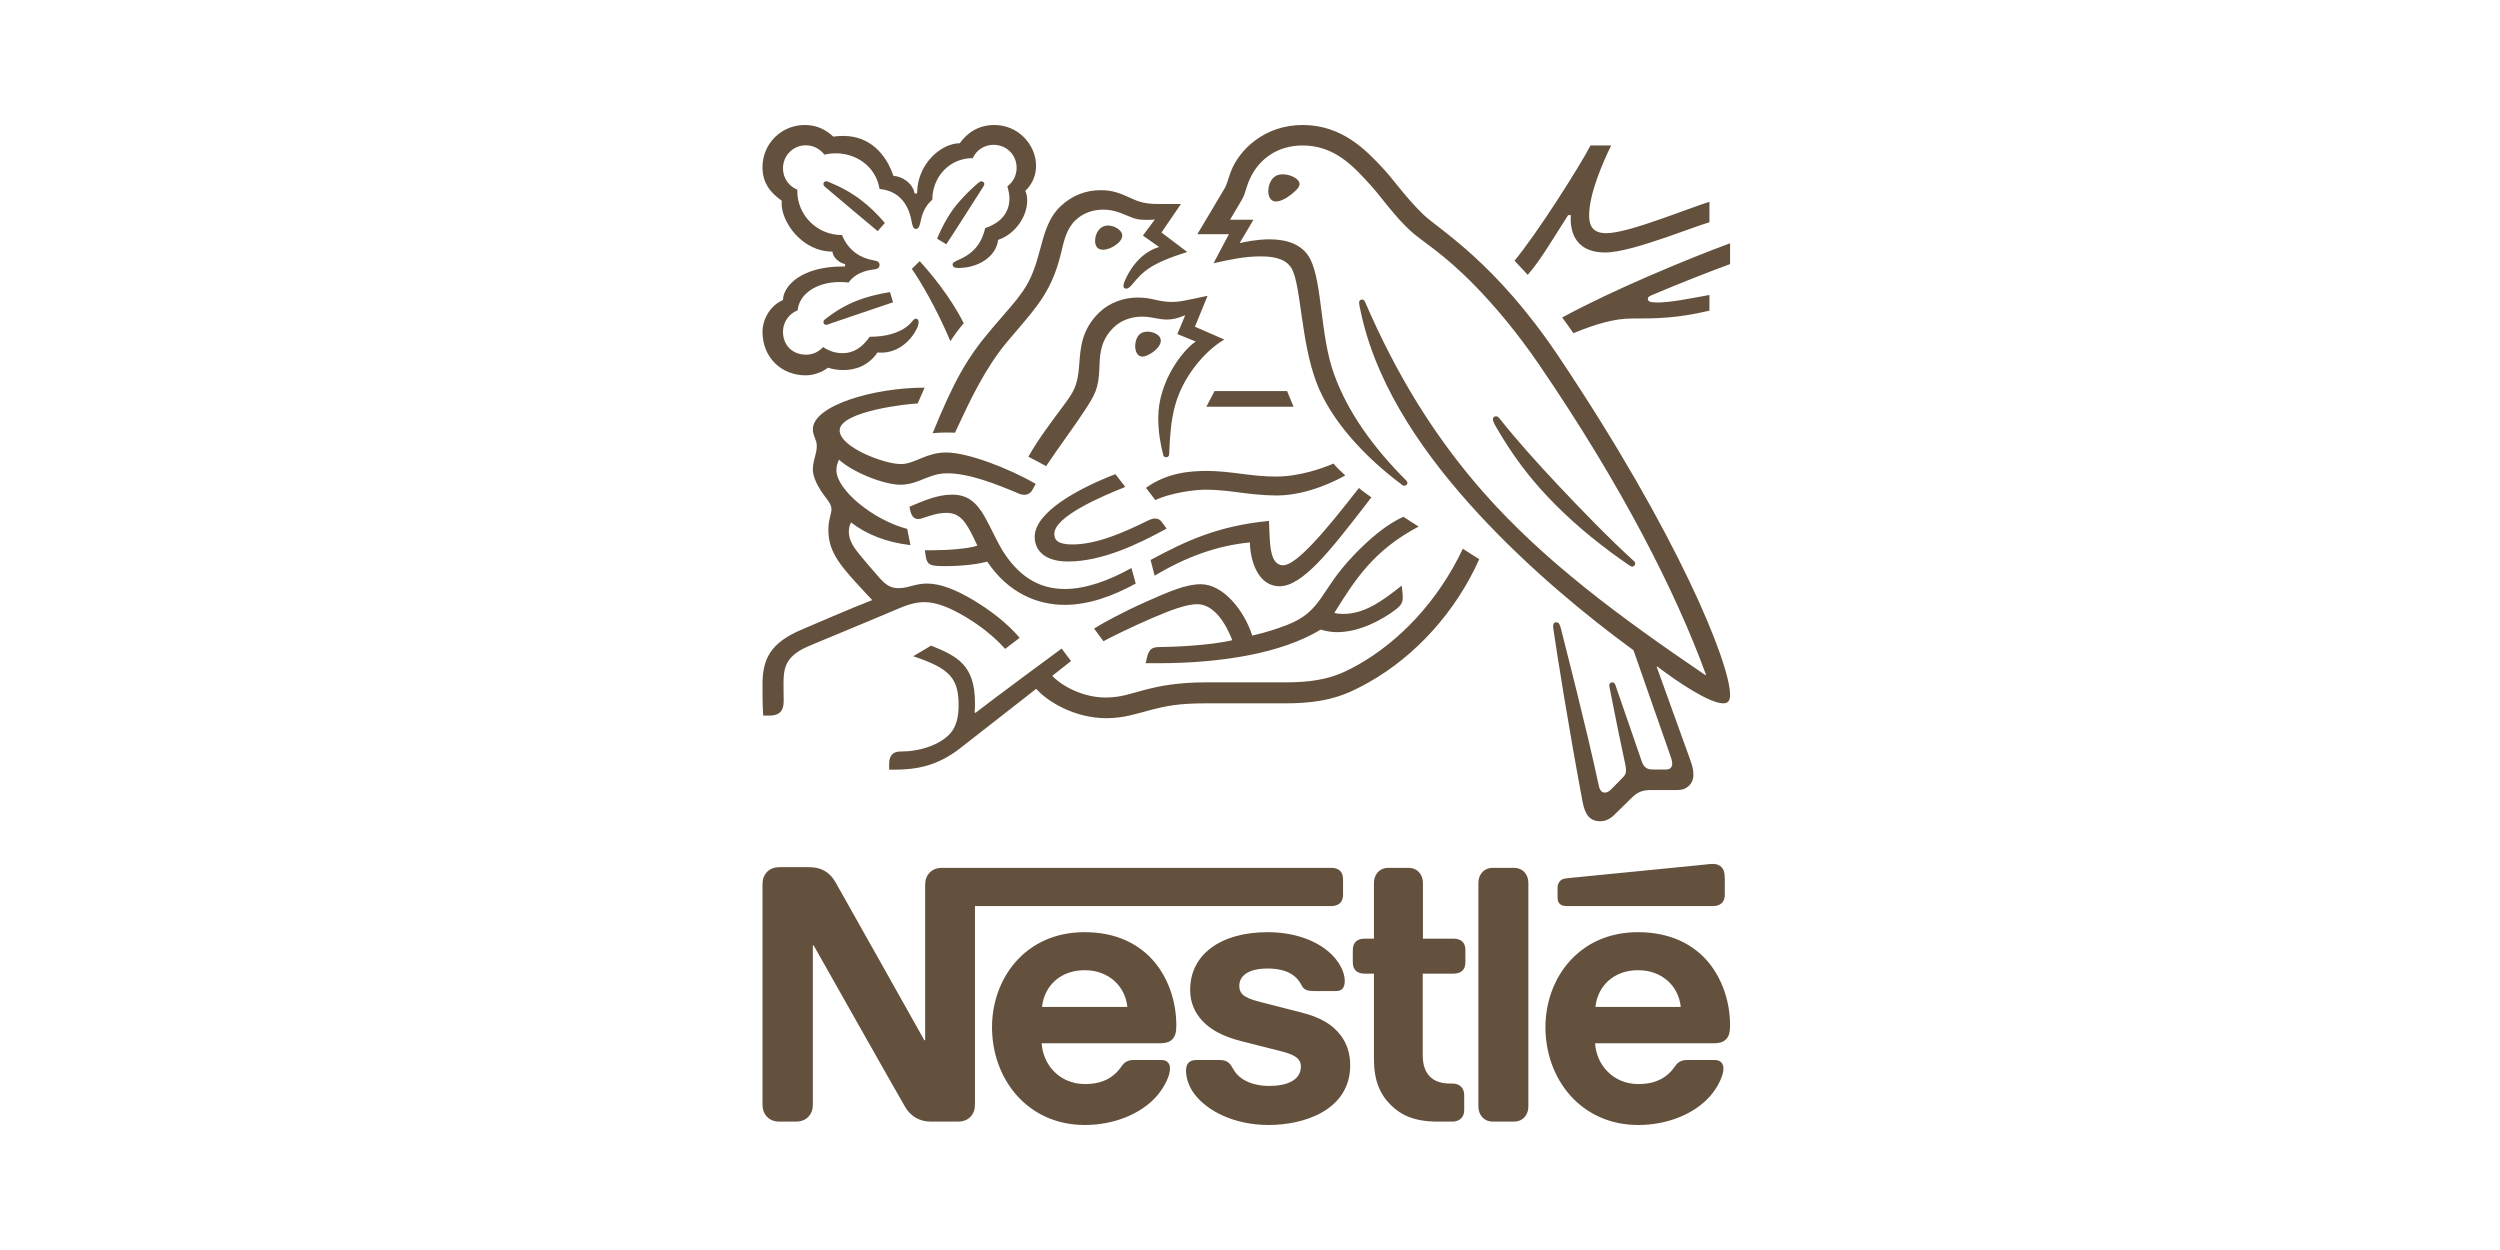 <svg width="200" height="100" viewBox="0 0 200 100" fill="none" xmlns="http://www.w3.org/2000/svg">
<path d="M106.748 49.031C108.399 46.383 109.875 44.034 113.492 42.123C113.109 41.891 112.565 41.536 112.278 41.345C110.871 41.96 109.477 43.187 108.29 44.43C105.561 47.27 105.806 48.908 102.925 50.013C102.202 50.287 101.315 50.587 100.182 50.847C99.513 48.784 97.835 46.737 96.059 46.737C94.83 46.737 93.409 47.379 91.771 48.102C89.846 48.949 88.086 49.918 87.526 50.287L88.277 51.298C88.85 50.983 90.502 50.164 92.154 49.453C93.587 48.84 94.883 48.335 95.759 48.335C97.164 48.335 98.079 49.931 98.584 51.216C96.741 51.651 93.71 51.762 92.796 51.762C92.373 51.762 92.222 51.829 92.071 51.952C91.936 52.076 91.827 52.294 91.758 52.594L91.649 53.058H92.632C97.737 53.058 102.556 52.254 105.656 50.369C106.092 50.491 106.475 50.573 106.966 50.573C108.742 50.573 110.571 49.604 111.718 48.717C112.127 48.402 112.222 48.115 112.222 47.802C112.222 47.653 112.209 47.515 112.196 47.379L112.14 46.846C110.502 48.144 109.137 49.113 107.444 49.113C107.144 49.113 106.926 49.086 106.748 49.031ZM117.028 43.898C114.981 48.213 111.867 51.351 108.673 53.167C107.157 54.028 105.792 54.588 102.843 54.588H96.468C94.187 54.588 92.756 54.888 91.636 55.174C90.433 55.488 89.669 55.801 88.455 55.801C86.652 55.801 84.987 54.914 84.181 54.068L85.683 52.881L84.932 51.885C84.496 52.198 79.157 56.144 78.037 57.031L77.97 56.99C77.997 56.717 77.997 56.47 77.997 56.226C77.997 53.223 76.604 52.498 74.489 51.651L73.056 52.498C75.963 53.468 76.688 54.245 76.688 56.417C76.688 58.137 76.072 58.82 75.185 59.338C74.27 59.871 73.136 60.116 72.14 60.116C71.718 60.116 71.527 60.198 71.376 60.349C71.211 60.511 71.131 60.758 71.131 61.098V61.576H71.471C73.3 61.576 74.994 61.291 76.85 59.829L82.898 55.106C83.758 56.088 85.93 57.455 88.495 57.455C89.942 57.455 90.871 57.099 92.209 56.757C93.247 56.497 94.256 56.266 96.468 56.266H102.871C106.148 56.266 107.73 55.584 109.477 54.601C113.274 52.472 116.51 48.867 118.339 44.73C117.861 44.43 117.41 44.157 117.028 43.898ZM91.678 39.024C93.396 37.809 95.172 37.673 96.606 37.673C97.466 37.673 98.475 37.795 99.54 37.933C100.4 38.042 101.178 38.124 102.107 38.124C103.976 38.124 105.861 37.441 106.679 37.086C106.912 37.373 107.308 37.755 107.621 38.028C107.226 38.273 104.714 39.638 102.147 39.638C101.013 39.638 99.935 39.502 99.008 39.38C98.188 39.271 97.301 39.175 96.441 39.175C95.499 39.175 93.601 39.447 92.427 40.007L91.678 39.024ZM72.031 38.778C72.769 38.778 73.369 38.533 73.943 38.3C74.489 38.082 75.034 37.864 75.772 37.864C77.519 37.864 79.675 38.711 81.573 39.515C81.682 39.557 81.807 39.584 81.929 39.584C82.229 39.584 82.462 39.447 82.611 39.16L82.856 38.711C80.769 37.495 77.437 36.199 75.703 36.199C74.912 36.199 74.338 36.404 73.792 36.621C73.178 36.868 72.645 37.126 72.085 37.126C70.707 37.126 67.172 35.761 67.172 34.437C67.172 32.881 72.796 32.28 73.411 32.28L73.969 31.011C69.888 31.011 65.028 32.445 65.028 34.341C65.028 34.888 65.343 35.161 65.343 35.666C65.343 36.348 65.028 36.813 65.028 37.577C65.028 38.082 65.328 38.724 65.683 39.284C66.066 39.871 66.517 40.253 66.517 40.745C66.517 41.113 66.27 41.549 66.27 42.409C66.27 44.252 67.321 45.372 69.368 47.571L69.778 48.006C68.086 48.662 64.932 50.027 64.196 50.342C61.642 51.407 61 52.703 61 54.75C61 55.543 61 56.444 61.055 57.248H61.547C62.571 57.248 62.694 56.635 62.694 56.048C62.694 55.652 62.68 55.201 62.68 54.71C62.694 53.576 62.734 52.567 64.563 51.747C65.301 51.42 68.919 49.947 71.609 48.8C72.4 48.457 73.136 48.171 73.956 48.171C74.87 48.171 75.921 48.566 77.232 49.344C78.337 50 79.499 50.887 80.413 51.911L81.573 51.025C80.578 49.849 79.199 48.8 77.819 47.98C76.441 47.16 75.212 46.684 74.174 46.684C73.725 46.684 73.356 46.764 73.04 46.846C72.674 46.942 72.331 47.051 71.895 47.051C71.389 47.051 70.966 46.928 70.351 46.219C70.12 45.959 68.646 44.279 68.332 43.789C68.181 43.556 67.908 43.092 67.908 42.545C67.908 42.314 67.948 42.041 68.086 41.796C69.355 42.778 70.924 43.379 72.836 43.612L72.578 42.314C69.833 41.591 66.912 39.175 66.912 37.617C66.912 37.291 66.995 37.059 67.117 36.772C68.181 37.755 70.68 38.778 72.031 38.778ZM96.508 32.54H103.485L102.967 31.283H97.164L96.508 32.54ZM132.14 23.612C133.778 22.914 136.714 21.74 138.406 21.127V19.462C135.007 20.716 129.042 23.187 124.974 25.399C125.083 25.537 125.792 26.532 125.874 26.655C127.595 25.946 129.137 25.481 130.529 25.481C132.48 25.481 134.078 25.481 136.755 24.854V23.598C135.252 23.87 133.656 24.199 132.618 24.199C132.004 24.199 131.827 24.116 131.827 23.912C131.827 23.788 131.909 23.707 132.14 23.612ZM128.495 18.655C127.43 18.655 127.13 18.068 127.13 17.235C127.13 15.515 128.208 13.045 128.891 11.638H127.239C126.379 13.303 122.994 18.642 121.164 20.854L122.216 21.987C123.198 20.894 124.276 19.038 125.452 17.208H125.67C125.67 17.304 125.656 17.413 125.656 17.508C125.656 19.051 126.448 20.198 128.399 20.198C129.602 20.198 131.485 19.598 133.26 18.997C134.734 18.491 136.086 17.973 136.755 17.782V16.144C135.99 16.375 134.434 16.977 132.823 17.535C131.131 18.124 129.464 18.655 128.495 18.655ZM92.373 46.055L92.045 44.799C94.856 43.283 97.424 42.067 101.52 41.673C101.6 43.243 101.491 45.221 102.652 45.221C103.718 45.221 106.039 42.478 108.713 39.038C108.959 39.271 109.355 39.515 109.711 39.789L109.028 40.676C106.421 44.034 104.194 46.901 102.365 46.901C100.66 46.901 100.017 44.894 99.991 43.392C97.383 43.652 94.925 44.526 92.373 46.055ZM90.515 45.441C88.715 46.45 86.843 47.119 85.192 47.119C83.349 47.119 81.711 46.328 80.344 44.267C79.771 43.392 79.322 42.3 78.775 41.331C78.119 40.184 77.41 39.571 76.168 39.571C75.034 39.571 73.929 40.035 72.756 40.54L72.809 40.798C72.905 41.222 73.069 41.523 73.465 41.523C73.643 41.523 73.82 41.44 73.916 41.414C74.572 41.209 75.049 41.031 75.717 41.031C76.741 41.031 77.232 41.632 77.93 43.105L78.188 43.652C77.479 43.898 75.812 44.021 74.572 44.021H73.983L74.079 44.608C74.121 44.852 74.216 45.059 74.421 45.154C74.665 45.277 75.021 45.29 75.636 45.29C77.192 45.29 78.324 45.099 78.98 44.934C80.66 47.433 82.967 48.389 85.192 48.389C87.09 48.389 89.015 47.693 90.858 46.684L90.515 45.441ZM85.437 44.921C83.594 44.921 82.776 44.048 82.776 42.943C82.776 41.005 86.174 39.106 89.233 37.933L90.024 38.955C88.141 39.707 84.345 41.318 84.345 42.709C84.345 43.201 84.632 43.556 85.779 43.556C87.772 43.556 89.915 42.587 91.895 41.618C92.045 41.549 92.222 41.482 92.387 41.482C92.645 41.482 92.809 41.563 93 41.836L93.329 42.287C91.022 43.556 88.141 44.921 85.437 44.921ZM127.635 80.553C127.813 78.873 129.097 77.617 131.049 77.617C132.96 77.617 134.285 78.873 134.461 80.553H127.635ZM131.035 74.574C126.297 74.574 123.636 78.273 123.636 82.178C123.636 86.341 126.488 90 131.062 90C133.343 90 135.581 89.14 136.864 87.626C137.424 86.97 137.875 86.055 137.875 85.495C137.875 85.303 137.833 85.139 137.724 85.017C137.615 84.881 137.45 84.799 137.164 84.799H134.965C134.53 84.799 134.229 84.963 134.012 85.29C133.369 86.232 132.44 86.724 131.076 86.724C129.028 86.724 127.704 85.168 127.608 83.461H137.137C137.559 83.461 137.861 83.365 138.066 83.161C138.297 82.943 138.406 82.627 138.406 82.04C138.406 80.253 137.846 78.397 136.672 76.977C135.472 75.543 133.616 74.574 131.035 74.574ZM137.055 72.485C137.341 72.485 137.559 72.403 137.724 72.267C137.901 72.103 137.984 71.885 137.984 71.556V70.287C137.984 69.796 137.888 69.549 137.724 69.373C137.575 69.209 137.328 69.113 137.055 69.113C136.837 69.113 136.619 69.14 136.25 69.182L125.356 70.26C125.041 70.287 124.892 70.382 124.783 70.505C124.659 70.642 124.605 70.82 124.605 71.065V71.776C124.605 72.047 124.659 72.171 124.754 72.28C124.878 72.416 125.056 72.485 125.301 72.485H137.055ZM90.816 27.693C90.816 27.557 90.831 27.393 90.884 27.228C90.993 26.875 91.227 26.532 91.8 26.532C92.058 26.532 92.345 26.601 92.578 26.764C92.782 26.901 92.865 27.079 92.865 27.255C92.865 27.844 91.88 28.526 91.389 28.526C91.035 28.526 90.816 28.184 90.816 27.693ZM87.608 19.271C87.608 18.682 87.964 18.042 88.646 18.042C88.946 18.042 89.302 18.164 89.56 18.411C89.711 18.546 89.779 18.697 89.779 18.846C89.779 19.175 89.464 19.489 89.095 19.707C88.81 19.871 88.508 19.98 88.25 19.98C87.826 19.98 87.608 19.72 87.608 19.271ZM101.464 15.283C101.464 14.806 101.711 13.945 102.598 13.945C102.898 13.945 103.185 14.014 103.416 14.123C103.745 14.272 103.963 14.492 103.963 14.723C103.963 14.97 103.718 15.215 103.349 15.515C102.967 15.83 102.476 16.117 102.078 16.117C101.6 16.117 101.464 15.666 101.464 15.283ZM66.448 25.877C66.27 25.946 66.188 25.986 66.092 25.986C65.943 25.986 65.874 25.863 65.874 25.768C65.874 25.672 65.915 25.617 66.01 25.537C67.69 24.225 69.164 23.707 71.198 23.365L71.444 24.183L66.448 25.877ZM75.703 19.542L74.967 19.093C75.443 17.959 76.032 16.922 76.728 16.144C77.219 15.584 77.684 15.134 78.202 14.683C78.324 14.588 78.393 14.505 78.517 14.505C78.653 14.505 78.748 14.614 78.748 14.723C78.748 14.779 78.72 14.846 78.666 14.928C77.835 16.226 76.21 18.793 75.703 19.542ZM66.025 14.97C65.901 14.861 65.874 14.792 65.874 14.71C65.874 14.614 65.943 14.505 66.092 14.505C66.148 14.505 66.201 14.519 66.27 14.546C67.281 14.957 68.141 15.434 68.906 16.021C69.546 16.512 70.175 17.113 70.789 17.837L70.215 18.491C69.506 17.904 67.212 15.979 66.025 14.97ZM76.032 27.297C76.237 26.955 76.85 26.123 77.097 25.863C76.045 23.734 74.325 21.7 73.574 20.894L72.947 21.509C73.669 22.56 74.885 24.594 76.032 27.297ZM83.363 80.553C83.54 78.873 84.823 77.617 86.775 77.617C88.686 77.617 90.011 78.873 90.189 80.553H83.363ZM119.964 33.481C119.866 33.358 119.786 33.303 119.675 33.303C119.513 33.303 119.431 33.414 119.431 33.536C119.431 33.727 119.566 33.959 119.909 34.532C120.946 36.295 122.229 38.068 123.812 39.733C125.519 41.549 127.526 43.243 129.669 44.759L130.338 45.221C130.433 45.29 130.502 45.33 130.584 45.33C130.72 45.33 130.816 45.194 130.816 45.086C130.816 45.017 130.789 44.95 130.707 44.881C128.715 43.065 126.57 40.853 124.563 38.724C122.994 37.044 121.382 35.27 119.964 33.481ZM84.932 32.649C84.154 33.701 83.089 35.079 82.269 36.539C82.529 36.662 83.389 37.126 83.689 37.291C84.632 35.87 85.943 34.123 86.803 32.798C87.581 31.598 87.895 31.078 87.95 29.467C87.964 29.195 87.964 28.935 87.99 28.677C88.059 27.844 88.277 26.997 89.068 26.219C89.655 25.632 90.502 25.332 91.349 25.332C92.169 25.332 92.645 25.563 93.356 25.563C93.861 25.563 94.23 25.441 94.556 25.317L94.816 25.221L94.187 26.724L95.663 27.324C94.721 27.911 92.66 30.438 92.66 33.427C92.66 34.505 92.823 35.501 93.056 36.39C93.083 36.486 93.136 36.581 93.287 36.581C93.425 36.581 93.52 36.499 93.534 36.348L93.547 36.035C93.587 35.119 93.656 33.672 94.025 32.376C94.638 30.191 96.29 28.144 97.942 27.161L95.594 26.137L96.606 23.665L95.499 23.898C94.83 24.034 94.338 24.157 93.752 24.157C93.369 24.157 92.932 24.103 92.413 23.981C92.018 23.883 91.595 23.803 90.993 23.803C89.915 23.803 88.755 24.212 87.964 24.977C86.517 26.355 86.434 27.844 86.339 29.167C86.215 30.929 85.888 31.365 84.932 32.649ZM81.791 23.352C81.151 24.265 80.686 24.717 79.226 26.437C77.301 28.717 76.29 30.56 74.612 34.656C74.885 34.628 75.281 34.601 75.717 34.601C75.936 34.601 76.114 34.601 76.401 34.614L76.604 34.178C77.546 32.158 78.815 29.427 80.591 27.324L81.204 26.601C83.036 24.457 84.167 23.187 84.878 20.267C85.123 19.229 85.328 18.3 86.025 17.631C86.652 17.03 87.444 16.772 88.25 16.772C88.933 16.772 89.437 16.935 90.175 17.25C90.844 17.535 91.089 17.591 91.8 17.591C92.045 17.591 92.222 17.577 92.387 17.564L91.431 18.846L92.727 19.76C91.102 20.24 90.242 21.809 89.957 22.534C89.902 22.683 89.875 22.778 89.875 22.874C89.875 22.983 89.929 23.092 90.093 23.092C90.271 23.092 90.406 22.956 90.64 22.683C91.431 21.727 92.058 21.071 94.981 20.158L92.918 18.602L94.474 16.321H93.014C92.087 16.321 91.471 16.308 90.666 15.939C89.573 15.434 89.015 15.215 88.044 15.215C86.857 15.215 85.779 15.639 84.892 16.457C83.867 17.399 83.554 18.655 83.185 20.035C82.898 21.1 82.558 22.274 81.791 23.352ZM118.27 88.511C118.27 88.867 118.379 89.126 118.544 89.331C118.748 89.578 119.035 89.729 119.457 89.729H121.082C121.505 89.729 121.791 89.578 121.998 89.331C122.16 89.126 122.269 88.867 122.269 88.511V70.642C122.269 70.287 122.16 70.029 121.998 69.822C121.791 69.578 121.505 69.427 121.082 69.427H119.457C119.035 69.427 118.748 69.578 118.544 69.822C118.379 70.029 118.27 70.287 118.27 70.642V88.511ZM109.915 75.092H109.151C108.864 75.092 108.646 75.174 108.482 75.31C108.304 75.475 108.224 75.694 108.224 76.021V76.964C108.224 77.29 108.304 77.508 108.482 77.673C108.646 77.808 108.864 77.891 109.151 77.891H109.915V84.703C109.915 86.45 110.393 87.544 111.28 88.417C112.1 89.222 113.165 89.729 115.021 89.729H116.181C116.468 89.729 116.686 89.646 116.85 89.509C117.028 89.344 117.137 89.126 117.137 88.8V87.611C117.137 87.284 117.028 87.066 116.85 86.901C116.686 86.764 116.468 86.684 116.181 86.684H116.019C115.281 86.684 114.774 86.492 114.434 86.164C114.025 85.783 113.818 85.195 113.818 84.43V77.891H116.305C116.59 77.891 116.81 77.808 116.972 77.673C117.15 77.508 117.232 77.29 117.232 76.964V76.021C117.232 75.694 117.15 75.475 116.972 75.31C116.81 75.174 116.59 75.092 116.305 75.092H113.834V70.642C113.834 70.287 113.725 70.029 113.56 69.822C113.356 69.578 113.069 69.427 112.645 69.427H111.102C110.68 69.427 110.393 69.578 110.189 69.822C110.024 70.029 109.915 70.287 109.915 70.642V75.092ZM77.819 12.649C78.106 12.02 78.735 11.585 79.484 11.585C80.509 11.585 81.329 12.376 81.329 13.427C81.329 14.041 81.042 14.574 80.591 14.901C80.686 15.257 80.755 15.57 80.755 15.87C80.755 17.017 80.073 17.822 78.815 18.246C78.653 18.942 78.353 19.571 77.861 20.035C77.041 20.827 76.21 20.827 76.21 21.154C76.21 21.331 76.332 21.44 76.672 21.44C78.188 21.44 79.675 20.593 79.853 19.189C81.3 18.697 82.174 17.235 82.174 16.075C82.174 15.775 82.147 15.515 82.025 15.27C82.42 14.888 82.885 14.232 82.885 13.263C82.885 12.416 82.516 11.556 81.86 10.929C81.287 10.369 80.482 10 79.54 10C78.175 10 77.288 10.738 76.783 11.46C75.294 11.46 73.369 13.112 73.369 15.475H73.165C73.027 14.656 72.182 14.11 71.471 14.068C70.898 12.349 69.602 10.874 67.47 10.874C67.226 10.874 66.926 10.887 66.666 10.929C66.039 10.355 65.343 10 64.372 10C62.516 10 61 11.487 61 13.372C61 14.546 61.533 15.352 62.543 16.061C62.543 16.061 62.529 16.212 62.529 16.279C62.529 17.782 64.167 20.129 66.599 20.129C66.599 20.511 67.077 21.031 67.608 21.127V21.318H67.403C64.058 21.318 62.638 22.929 62.638 24.008C61.642 24.416 61 25.523 61 26.546C61 28.58 62.489 30.027 64.454 30.027C65.11 30.027 65.779 29.769 66.243 29.413C66.584 29.535 67.021 29.604 67.47 29.604C68.413 29.604 69.464 29.277 70.202 28.198C70.311 28.211 70.406 28.211 70.515 28.211C71.718 28.211 72.756 27.419 73.3 26.381C73.438 26.123 73.492 25.919 73.492 25.768C73.492 25.617 73.425 25.495 73.274 25.495C73.083 25.495 73.056 25.672 72.714 25.986C71.949 26.682 70.775 26.942 69.573 26.942C68.986 27.802 68.264 28.253 67.43 28.253C66.817 28.253 66.339 28.088 65.848 27.762C65.452 28.198 64.959 28.375 64.481 28.375C63.403 28.375 62.638 27.624 62.638 26.532C62.638 25.768 63.129 25.085 63.812 24.826C63.936 23.474 65.383 22.561 67.186 22.561C67.417 22.561 67.65 22.574 67.895 22.601C68.168 22.165 68.824 21.7 69.751 21.578C69.942 21.549 70.093 21.536 70.202 21.482C70.311 21.427 70.366 21.318 70.366 21.194C70.366 21.085 70.324 20.989 70.215 20.922C70.12 20.867 69.955 20.84 69.764 20.8C68.906 20.636 67.881 20.102 67.362 18.804C65.301 18.804 63.785 17.155 63.785 15.297V15.174C63.103 14.901 62.638 14.245 62.638 13.467C62.638 12.445 63.445 11.625 64.468 11.625C65.083 11.625 65.614 11.925 65.957 12.376C66.243 12.294 66.57 12.267 66.884 12.267C68.413 12.267 70.053 13.236 70.366 15.119C72.331 15.297 72.796 16.964 72.918 17.659C72.987 18.015 73.04 18.315 73.274 18.315C73.52 18.315 73.574 18.042 73.656 17.673C73.805 16.977 74.065 16.417 74.585 15.979C74.585 14.192 75.921 12.649 77.819 12.649ZM101.411 74.574C97.67 74.574 95.212 76.348 95.212 79.189C95.212 80.198 95.581 81.016 96.181 81.658C96.877 82.409 97.875 82.929 99.322 83.296L102.447 84.09C103.307 84.308 104.072 84.566 104.072 85.317C104.072 86.477 102.843 86.875 101.533 86.875C100.891 86.875 100.222 86.751 99.677 86.477C99.293 86.286 98.966 86.014 98.735 85.646C98.53 85.332 98.462 85.099 98.146 84.921C97.957 84.812 97.724 84.799 97.41 84.799H95.719C95.35 84.799 95.172 84.908 95.048 85.059C94.925 85.208 94.883 85.428 94.883 85.646C94.883 86.19 95.076 86.875 95.525 87.488C96.563 88.882 98.735 90 101.507 90C104.236 90 108.017 88.867 108.017 85.208C108.017 84.266 107.744 83.461 107.239 82.805C106.597 81.974 105.683 81.4 104.127 81.004L101.029 80.211C99.744 79.884 99.144 79.653 99.144 78.86C99.144 78.095 99.826 77.482 101.411 77.482C102.338 77.482 103.185 77.686 103.732 78.26C104.181 78.737 104.1 78.984 104.454 79.175C104.674 79.284 104.919 79.284 105.301 79.284H106.843C107.09 79.284 107.266 79.242 107.404 79.093C107.512 78.969 107.581 78.778 107.581 78.464C107.581 77.755 107.117 76.839 106.297 76.144C105.205 75.201 103.485 74.574 101.411 74.574ZM86.761 74.574C82.025 74.574 79.362 78.273 79.362 82.178C79.362 86.341 82.216 90 86.788 90C89.068 90 91.307 89.14 92.591 87.626C93.151 86.97 93.601 86.055 93.601 85.495C93.601 85.303 93.561 85.139 93.451 85.017C93.343 84.881 93.178 84.799 92.891 84.799H90.693C90.255 84.799 89.957 84.963 89.737 85.29C89.095 86.232 88.168 86.724 86.803 86.724C84.754 86.724 83.43 85.168 83.334 83.461H92.836C93.26 83.461 93.56 83.365 93.765 83.161C93.998 82.943 94.107 82.627 94.107 82.04C94.107 80.253 93.547 78.397 92.373 76.977C91.171 75.543 89.342 74.574 86.761 74.574ZM124.687 28.513C119.608 20.936 115.145 18.382 113.887 17.181C112.509 15.857 111.458 14.354 110.789 13.632C109.302 12.007 107.377 10 104.209 10C101.151 10 99.131 11.994 98.475 13.714C98.284 14.205 98.133 14.806 97.997 15.023C97.697 15.515 96.346 17.822 95.785 18.738H98.312L97.083 21.058C98.517 20.744 99.54 20.511 100.904 20.511C102.12 20.511 102.994 20.8 103.376 21.563C104.085 22.983 104.085 27.284 105.287 30.52C106.406 33.563 109.137 36.539 112.209 38.82C112.249 38.846 112.291 38.86 112.345 38.86C112.496 38.86 112.591 38.751 112.591 38.642C112.591 38.56 112.565 38.506 112.496 38.437C109.929 35.87 107.839 33.032 106.721 29.918C105.614 26.888 105.792 22.627 104.823 20.731C104.181 19.475 102.816 19.146 101.56 19.146C100.549 19.146 99.608 19.351 99.171 19.447L100.277 17.577H98.406C98.802 16.881 99.213 16.239 99.417 15.857C99.595 15.53 99.662 15.119 99.882 14.559C100.591 12.772 102.16 11.638 104.209 11.638C106.775 11.638 108.277 13.29 109.764 14.943C110.449 15.706 111.567 17.304 112.865 18.491C113.752 19.311 115.443 20.227 118.052 22.914C119.553 24.47 121.3 26.491 123.145 29.195C129.737 38.846 134.065 47.353 136.481 53.987L136.441 54.014C129.52 49.318 123.527 44.881 118.693 39.407C115.267 35.515 112.291 31.011 109.697 25.263C109.52 24.881 109.369 24.526 109.206 24.157C109.137 24.008 109.068 23.965 108.959 23.965C108.824 23.965 108.728 24.061 108.728 24.199C108.728 24.348 108.795 24.677 108.946 25.332C110.324 31.283 114.147 36.621 118.23 41.058C122.298 45.468 126.899 49.262 130.68 52.02L133.629 60.458C133.696 60.662 133.778 60.88 133.778 61.085C133.778 61.236 133.738 61.358 133.643 61.44C133.56 61.523 133.451 61.563 133.205 61.563H132.318C131.936 61.563 131.787 61.509 131.649 61.4C131.513 61.291 131.418 61.127 131.349 60.936C131.089 60.142 129.533 55.706 129.233 54.806C129.177 54.641 129.082 54.588 128.973 54.588C128.837 54.588 128.742 54.697 128.742 54.819C128.742 54.928 128.782 55.052 128.851 55.434C129.246 57.455 129.711 59.72 129.902 60.58C129.984 60.976 130.08 61.345 130.08 61.618C130.08 61.865 130.024 62 129.82 62.205L128.904 63.134C128.686 63.352 128.564 63.407 128.386 63.407C128.168 63.407 127.99 63.256 127.908 62.874C126.87 58.028 125.301 52.02 124.892 50.355C124.796 49.987 124.727 49.782 124.51 49.782C124.318 49.782 124.25 49.918 124.25 50.082C124.25 50.205 124.276 50.355 124.292 50.465C124.536 52.185 125.534 58.451 126.612 64.172C126.803 65.154 127.172 65.699 128.017 65.699C128.399 65.699 128.768 65.55 129.11 65.221C129.669 64.663 129.833 64.512 130.502 63.856C130.98 63.392 131.307 63.203 132.127 63.203H134.147C134.625 63.203 134.885 63.078 135.116 62.861C135.334 62.656 135.472 62.369 135.472 61.958C135.472 61.536 135.363 61.196 135.212 60.771C134.694 59.38 133.027 54.67 132.536 53.345L132.578 53.318C134.285 54.614 136.768 56.266 137.861 56.266C138.202 56.266 138.406 56.117 138.406 55.584C138.406 53.072 134.229 42.738 124.687 28.513ZM74.312 69.878C74.121 70.109 74.012 70.369 74.012 70.82V83.214H73.943C73.943 83.214 67.157 71.12 66.83 70.56C66.599 70.164 66.339 69.891 65.997 69.686C65.656 69.495 65.301 69.373 64.618 69.373H62.378C61.86 69.373 61.533 69.549 61.302 69.822C61.109 70.055 61 70.314 61 70.765V88.335C61 88.784 61.109 89.044 61.302 89.278C61.533 89.551 61.86 89.729 62.378 89.729H63.649C64.167 89.729 64.496 89.551 64.727 89.278C64.919 89.044 65.028 88.784 65.028 88.335V75.639H65.096C65.096 75.639 72.14 88.117 72.427 88.582C72.823 89.235 73.492 89.729 74.447 89.729H76.619C77.137 89.729 77.466 89.551 77.697 89.278C77.888 89.044 77.997 88.784 77.997 88.335V72.485H106.517C106.803 72.485 107.021 72.403 107.186 72.267C107.361 72.103 107.444 71.885 107.444 71.556V70.356C107.444 70.027 107.361 69.809 107.186 69.644C107.021 69.509 106.803 69.427 106.517 69.427H75.39C74.87 69.427 74.543 69.604 74.312 69.878Z" fill="#63513D"/>
</svg>

